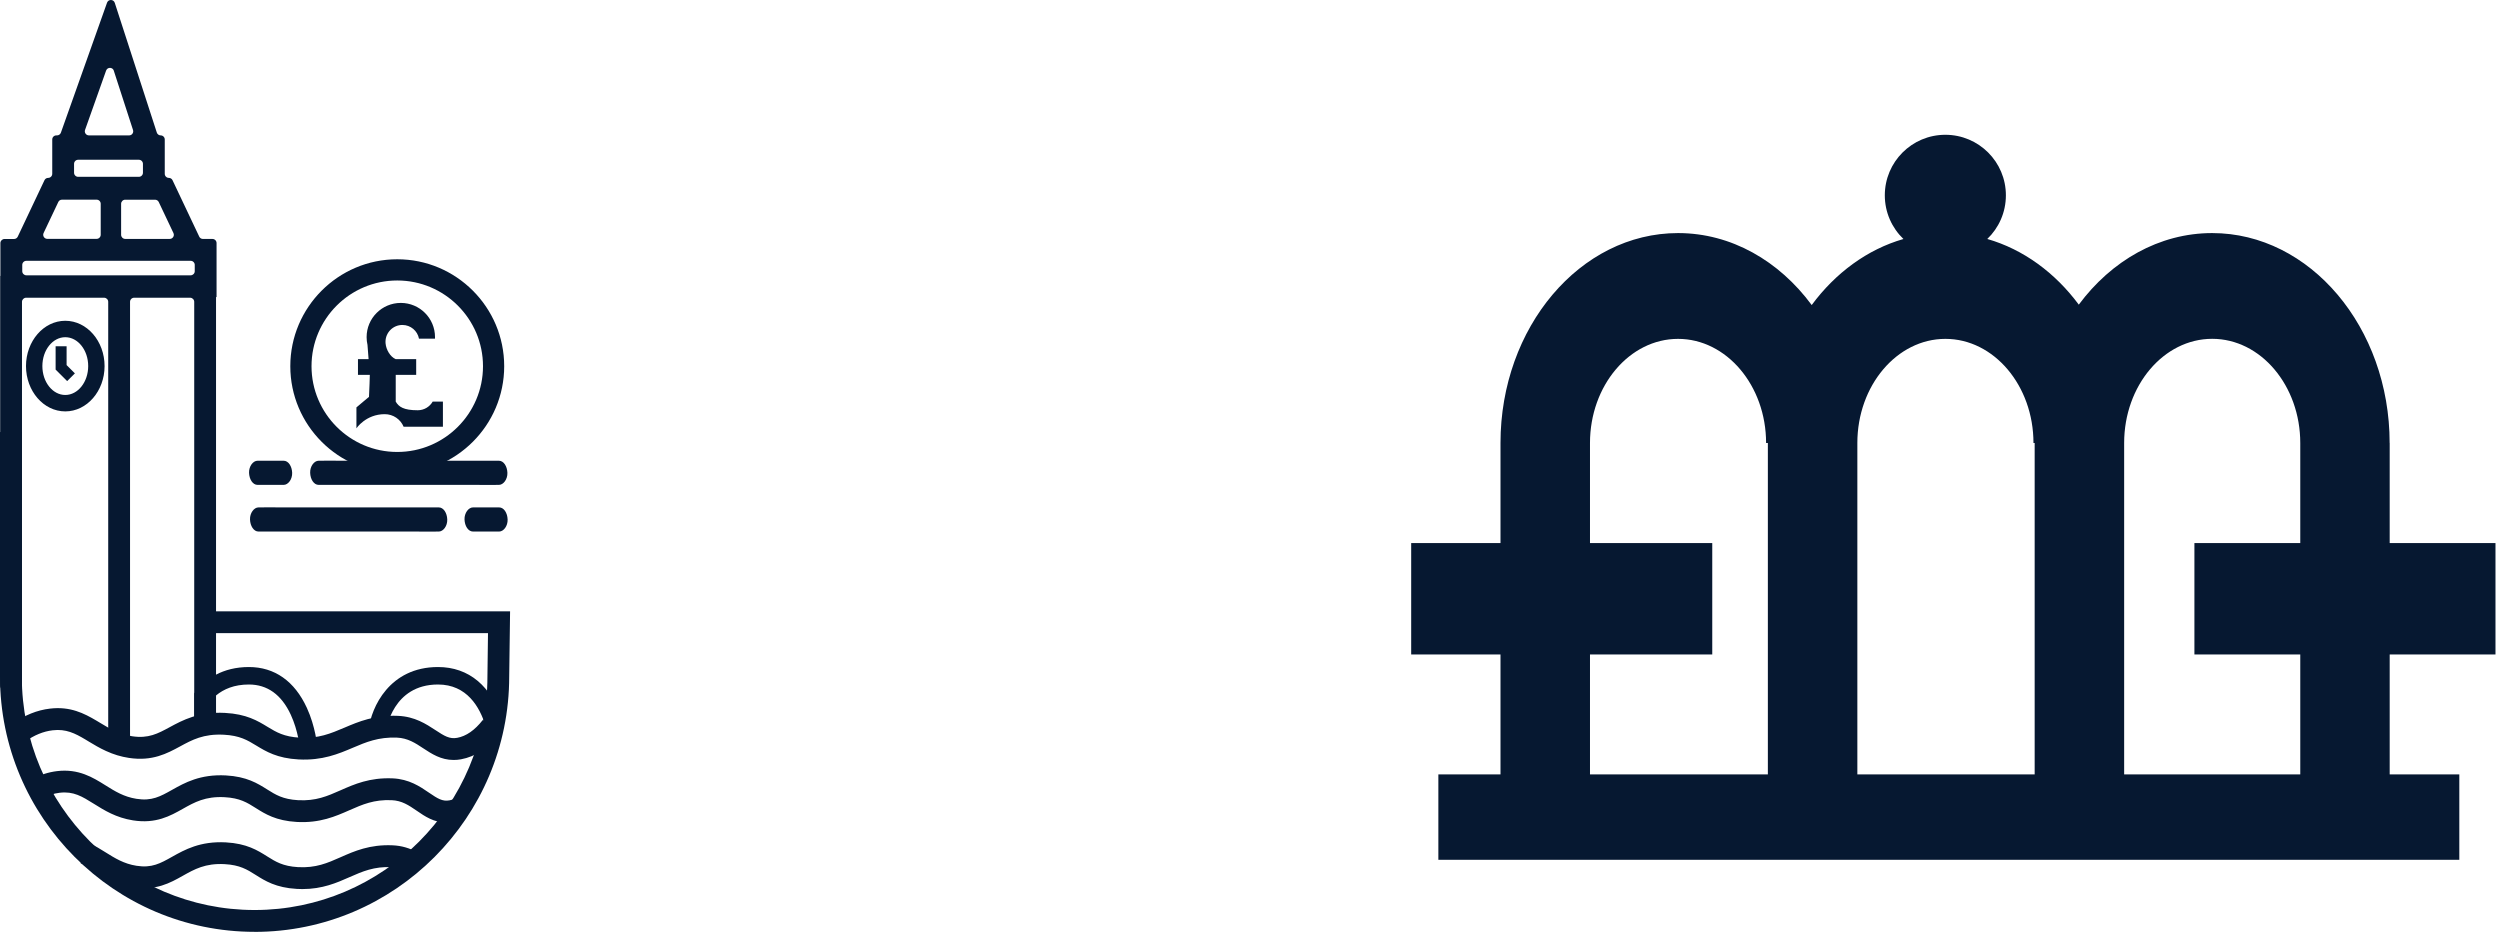 <svg xmlns="http://www.w3.org/2000/svg" width="186" height="70" viewBox="0 0 186 70" fill="none"><path fill-rule="evenodd" clip-rule="evenodd" d="M147.854 17.78C148.707 16.961 149.238 15.808 149.238 14.532C149.238 12.044 147.221 10.028 144.734 10.028C142.247 10.028 140.23 12.044 140.23 14.532C140.23 15.809 140.762 16.962 141.616 17.782C138.927 18.555 136.557 20.305 134.791 22.695C132.369 19.416 128.809 17.341 124.846 17.341C117.563 17.341 111.637 24.348 111.637 32.96V40.405H104.992V48.693H111.637V57.615H107.014V63.971H182.973V57.615H177.793V48.693H185.664V40.405H177.793V32.96H177.789C177.789 24.352 171.863 17.341 164.584 17.341C160.635 17.341 157.084 19.404 154.662 22.666C152.898 20.289 150.535 18.55 147.854 17.78ZM151.29 32.96H151.379L151.379 57.615H138.187V32.96C138.187 28.69 141.128 25.212 144.738 25.212C148.348 25.212 151.29 28.69 151.29 32.96ZM171.14 32.96V40.405H163.264V48.693H171.14V57.615H158.037V32.96C158.037 28.686 160.978 25.208 164.588 25.208C168.198 25.208 171.14 28.69 171.14 32.96ZM131.397 32.96H131.529V57.615H118.295V48.693H127.392V40.405H118.295V32.96C118.295 28.69 121.236 25.212 124.846 25.212C128.456 25.212 131.397 28.69 131.397 32.96Z" fill="#061831"></path><path d="M33.201 61.196C32.283 61.196 31.607 60.735 31.003 60.317C30.412 59.912 29.902 59.566 29.138 59.533C27.822 59.478 26.976 59.85 25.996 60.281C24.967 60.735 23.798 61.251 22.076 61.153C20.532 61.065 19.725 60.559 19.013 60.108C18.389 59.713 17.847 59.373 16.713 59.311C15.276 59.233 14.463 59.693 13.601 60.177C12.663 60.706 11.598 61.304 9.897 61.036C8.636 60.837 7.761 60.288 6.987 59.804C6.108 59.256 5.471 58.857 4.439 58.981C3.995 59.034 3.554 59.177 3.126 59.409L2.358 57.979C2.966 57.652 3.599 57.45 4.243 57.371C5.847 57.178 6.908 57.841 7.849 58.429C8.551 58.87 9.217 59.285 10.152 59.432C11.295 59.615 11.928 59.256 12.807 58.763C13.738 58.24 14.894 57.59 16.802 57.691C18.359 57.776 19.166 58.286 19.881 58.736C20.505 59.128 21.044 59.468 22.171 59.533C23.5 59.608 24.356 59.233 25.343 58.795C26.362 58.344 27.515 57.838 29.21 57.91C30.438 57.962 31.261 58.524 31.921 58.978C32.564 59.419 32.927 59.644 33.443 59.546C33.59 59.52 33.737 59.474 33.877 59.413L34.517 60.905C34.266 61.013 34.005 61.091 33.743 61.14C33.554 61.176 33.374 61.193 33.201 61.193V61.196Z" fill="#061831"></path><path d="M22.494 66.147C22.36 66.147 22.22 66.144 22.076 66.134C20.531 66.046 19.725 65.54 19.013 65.089C18.389 64.694 17.847 64.354 16.713 64.292C15.276 64.214 14.463 64.674 13.601 65.158C12.663 65.687 11.598 66.285 9.897 66.017C8.636 65.817 7.76 65.269 6.986 64.785C6.643 64.57 6.317 64.367 5.99 64.217L6.33 63.482V62.669H6.509L6.673 62.744C7.094 62.937 7.476 63.178 7.849 63.41C8.554 63.851 9.217 64.266 10.151 64.413C11.294 64.596 11.928 64.237 12.807 63.743C13.738 63.221 14.894 62.571 16.801 62.672C18.359 62.757 19.166 63.267 19.881 63.717C20.505 64.109 21.044 64.449 22.171 64.514C23.5 64.589 24.356 64.214 25.343 63.776C26.361 63.325 27.515 62.816 29.21 62.891C29.876 62.92 30.48 63.093 31.111 63.443L30.323 64.864C29.919 64.638 29.553 64.531 29.141 64.514C27.825 64.459 26.979 64.831 25.999 65.262C25.055 65.68 23.994 66.147 22.498 66.147H22.494Z" fill="#061831"></path><path d="M23.598 55.529L22.305 55.633C22.305 55.633 22.194 54.379 21.632 53.171C20.94 51.681 19.891 50.927 18.516 50.927C17.428 50.927 16.641 51.27 16.076 51.74C15.24 52.429 14.884 53.399 14.737 53.958H14.453V51.59C14.861 51.048 15.394 50.551 16.076 50.192C16.739 49.846 17.546 49.627 18.516 49.627C20.427 49.627 21.916 50.675 22.828 52.658C23.478 54.072 23.598 55.47 23.602 55.529H23.598Z" fill="#061831"></path><path d="M14.825 17.608L12.836 13.408C12.787 13.303 12.679 13.235 12.562 13.235C12.395 13.235 12.258 13.098 12.258 12.931V10.377C12.258 10.21 12.121 10.073 11.954 10.073C11.824 10.073 11.706 9.988 11.667 9.864L8.538 0.209C8.45 -0.065 8.061 -0.072 7.963 0.203L4.53 9.871C4.488 9.991 4.373 10.073 4.243 10.073H4.191C4.024 10.073 3.887 10.21 3.887 10.377V12.931C3.887 13.098 3.75 13.235 3.583 13.235C3.465 13.235 3.358 13.303 3.309 13.408L1.32 17.608C1.271 17.713 1.163 17.781 1.045 17.781H0.333C0.167 17.781 0.029 17.919 0.029 18.085V20.528H0.013V51.022C0.013 51.188 0.15 51.325 0.317 51.325H1.333C1.499 51.325 1.636 51.188 1.636 51.022V22.455C1.636 22.289 1.774 22.151 1.94 22.151H7.747C7.914 22.151 8.051 22.289 8.051 22.455V55.17C8.051 55.336 8.188 55.473 8.355 55.473H9.371C9.537 55.473 9.675 55.336 9.675 55.17V22.455C9.675 22.289 9.812 22.151 9.978 22.151H14.146C14.312 22.151 14.45 22.289 14.45 22.455V53.654C14.45 53.821 14.587 53.958 14.754 53.958H15.769C15.936 53.958 16.073 53.821 16.073 53.654V22.102H16.112V18.082C16.112 17.915 15.975 17.778 15.809 17.778H15.096C14.979 17.778 14.871 17.709 14.822 17.605L14.825 17.608ZM9.315 17.775C9.149 17.775 9.011 17.638 9.011 17.471V15.162C9.011 14.995 9.149 14.858 9.315 14.858H11.536C11.654 14.858 11.762 14.927 11.811 15.031L12.905 17.34C12.999 17.543 12.852 17.775 12.63 17.775H9.315ZM8.466 5.259L9.897 9.675C9.959 9.871 9.815 10.073 9.609 10.073H6.614C6.405 10.073 6.258 9.864 6.327 9.668L7.894 5.252C7.992 4.978 8.381 4.984 8.469 5.259H8.466ZM5.814 11.886H10.331C10.498 11.886 10.635 12.023 10.635 12.19V12.853C10.635 13.019 10.498 13.156 10.331 13.156H5.814C5.647 13.156 5.51 13.019 5.51 12.853V12.19C5.51 12.023 5.647 11.886 5.814 11.886ZM4.612 14.855H7.189C7.356 14.855 7.493 14.992 7.493 15.159V17.468C7.493 17.634 7.356 17.771 7.189 17.771H3.518C3.296 17.771 3.149 17.54 3.243 17.337L4.338 15.028C4.387 14.923 4.494 14.855 4.612 14.855ZM1.656 20.179V19.708C1.656 19.542 1.793 19.405 1.96 19.405H14.185C14.352 19.405 14.489 19.542 14.489 19.708V20.179C14.489 20.345 14.352 20.483 14.185 20.483H1.96C1.793 20.483 1.656 20.345 1.656 20.179Z" fill="#061831"></path><path d="M4.857 30.389C3.364 30.389 2.149 28.975 2.149 27.237C2.149 25.499 3.364 24.085 4.857 24.085C6.35 24.085 7.565 25.499 7.565 27.237C7.565 28.975 6.35 30.389 4.857 30.389ZM4.857 24.869C3.799 24.869 2.936 25.93 2.936 27.237C2.936 28.543 3.799 29.605 4.857 29.605C5.915 29.605 6.777 28.543 6.777 27.237C6.777 25.93 5.915 24.869 4.857 24.869Z" fill="#061831"></path><path d="M4.857 30.608C3.243 30.608 1.934 29.096 1.934 27.237C1.934 25.378 3.247 23.866 4.857 23.866C6.47 23.866 7.78 25.378 7.78 27.237C7.78 29.096 6.467 30.608 4.857 30.608ZM4.857 24.301C3.482 24.301 2.365 25.617 2.365 27.237C2.365 28.857 3.482 30.173 4.857 30.173C6.232 30.173 7.349 28.857 7.349 27.237C7.349 25.617 6.232 24.301 4.857 24.301ZM4.857 29.821C3.678 29.821 2.717 28.661 2.717 27.237C2.717 25.813 3.678 24.653 4.857 24.653C6.036 24.653 6.996 25.813 6.996 27.237C6.996 28.661 6.036 29.821 4.857 29.821ZM4.857 25.088C3.916 25.088 3.152 26.051 3.152 27.237C3.152 28.423 3.916 29.386 4.857 29.386C5.797 29.386 6.562 28.423 6.562 27.237C6.562 26.051 5.797 25.088 4.857 25.088Z" fill="#061831"></path><path d="M19.16 36.075C19.728 36.075 20.296 36.075 20.864 36.075H21.106C21.436 36.075 21.753 35.664 21.737 35.177C21.72 34.691 21.459 34.279 21.106 34.279C20.538 34.279 19.97 34.279 19.401 34.279H19.16C18.83 34.279 18.513 34.691 18.529 35.177C18.546 35.664 18.807 36.075 19.16 36.075Z" fill="#061831"></path><path d="M23.706 36.075H25.042C26.113 36.075 27.181 36.075 28.253 36.075C29.543 36.075 30.833 36.075 32.12 36.075C33.234 36.075 34.351 36.075 35.465 36.075C36.01 36.075 36.555 36.092 37.098 36.075C37.104 36.075 37.114 36.075 37.12 36.075C37.45 36.075 37.767 35.664 37.751 35.177C37.734 34.691 37.473 34.279 37.12 34.279C36.676 34.279 36.229 34.279 35.785 34.279C34.713 34.279 33.645 34.279 32.574 34.279C31.284 34.279 29.994 34.279 28.707 34.279C27.593 34.279 26.476 34.279 25.362 34.279C24.817 34.279 24.271 34.263 23.729 34.279C23.723 34.279 23.713 34.279 23.706 34.279C23.376 34.279 23.059 34.691 23.076 35.177C23.092 35.664 23.353 36.075 23.706 36.075Z" fill="#061831"></path><path d="M35.19 39.547C35.758 39.547 36.327 39.547 36.895 39.547H37.137C37.467 39.547 37.784 39.136 37.767 38.649C37.751 38.163 37.49 37.751 37.137 37.751C36.569 37.751 36 37.751 35.432 37.751H35.19C34.86 37.751 34.544 38.163 34.56 38.649C34.576 39.136 34.837 39.547 35.19 39.547Z" fill="#061831"></path><path d="M19.232 39.547C19.676 39.547 20.123 39.547 20.567 39.547C21.639 39.547 22.707 39.547 23.778 39.547C25.068 39.547 26.358 39.547 27.645 39.547C28.759 39.547 29.876 39.547 30.99 39.547C31.535 39.547 32.081 39.564 32.623 39.547C32.63 39.547 32.639 39.547 32.646 39.547C32.976 39.547 33.293 39.136 33.276 38.649C33.26 38.163 32.999 37.751 32.646 37.751C32.202 37.751 31.754 37.751 31.31 37.751C30.239 37.751 29.171 37.751 28.099 37.751C26.809 37.751 25.519 37.751 24.232 37.751C23.118 37.751 22.001 37.751 20.887 37.751C20.342 37.751 19.797 37.735 19.254 37.751C19.248 37.751 19.238 37.751 19.232 37.751C18.902 37.751 18.585 38.163 18.601 38.649C18.617 39.136 18.879 39.547 19.232 39.547Z" fill="#061831"></path><path d="M32.192 29.879C31.97 30.265 31.555 30.523 31.078 30.523C30.026 30.523 29.664 30.265 29.442 29.879V27.89H30.964V26.721H29.442C29.03 26.545 28.73 26.019 28.687 25.552C28.684 25.512 28.681 25.473 28.681 25.434C28.681 24.738 29.242 24.177 29.938 24.177C30.552 24.177 31.065 24.617 31.173 25.199H32.362C32.362 25.16 32.365 25.12 32.365 25.081C32.365 23.677 31.225 22.537 29.82 22.537C28.416 22.537 27.276 23.677 27.276 25.081C27.276 25.28 27.299 25.473 27.341 25.659L27.423 26.721H26.633V27.89H27.515C27.515 27.89 27.482 29.102 27.453 29.527C27.312 29.644 27.172 29.762 27.034 29.876C26.861 30.02 26.692 30.163 26.518 30.311V31.865C26.518 31.865 27.217 30.814 28.625 30.814C29.259 30.814 29.801 31.199 30.03 31.751H32.953V29.879H32.192Z" fill="#061831"></path><path d="M29.556 35.203C25.169 35.203 21.599 31.633 21.599 27.247C21.599 22.86 25.169 19.29 29.556 19.29C33.942 19.29 37.512 22.86 37.512 27.247C37.512 31.633 33.942 35.203 29.556 35.203ZM29.556 20.868C26.038 20.868 23.177 23.729 23.177 27.247C23.177 30.765 26.038 33.626 29.556 33.626C33.074 33.626 35.935 30.765 35.935 27.247C35.935 23.729 33.074 20.868 29.556 20.868Z" fill="#061831"></path><path d="M33.743 56.541C32.806 56.541 32.113 56.084 31.489 55.673C30.898 55.281 30.34 54.915 29.533 54.879C28.155 54.824 27.23 55.215 26.25 55.633C25.186 56.087 23.98 56.597 22.213 56.502C20.623 56.417 19.793 55.911 19.062 55.467C18.408 55.069 17.843 54.725 16.651 54.663C15.142 54.585 14.293 55.046 13.395 55.535C12.428 56.058 11.334 56.653 9.59 56.388C9.005 56.3 8.446 56.13 7.885 55.872C7.404 55.653 6.993 55.405 6.591 55.163C6.509 55.114 6.428 55.065 6.349 55.016C5.579 54.559 4.909 54.216 3.916 54.334C3.227 54.415 2.548 54.693 1.894 55.16L0.947 53.84C1.826 53.21 2.76 52.831 3.727 52.72C5.223 52.544 6.251 53.069 7.179 53.618C7.264 53.667 7.346 53.719 7.431 53.769C7.806 53.997 8.162 54.209 8.557 54.389C8.989 54.585 9.397 54.709 9.835 54.778C11.04 54.961 11.739 54.582 12.621 54.105C13.581 53.586 14.773 52.936 16.736 53.04C18.337 53.122 19.173 53.631 19.907 54.079C20.561 54.474 21.122 54.817 22.305 54.882C23.7 54.957 24.588 54.578 25.62 54.141C26.672 53.693 27.864 53.187 29.605 53.259C30.862 53.311 31.708 53.87 32.391 54.317C33.07 54.765 33.453 54.997 34.011 54.895C34.684 54.775 35.324 54.327 35.919 53.569L37.196 54.569C36.35 55.65 35.373 56.297 34.298 56.492C34.106 56.529 33.926 56.541 33.753 56.541H33.743Z" fill="#061831"></path><path d="M18.947 69.329C8.502 69.329 0 60.807 0 50.332V32.146H1.623V50.332C1.623 59.912 9.394 67.705 18.944 67.705C28.494 67.705 36.265 59.912 36.265 50.332V50.323L36.307 47.105H15.325V45.482H37.95L37.885 50.339C37.885 60.81 29.383 69.332 18.938 69.332L18.947 69.329Z" fill="#061831"></path><path d="M28.72 54.399L27.43 54.236C27.629 52.642 28.965 49.627 32.587 49.627C34.883 49.627 36.578 51.048 37.365 53.628L36.124 54.007C35.696 52.602 34.736 50.927 32.587 50.927C29.216 50.927 28.739 54.258 28.72 54.399Z" fill="#061831"></path><path d="M4.997 28.354L4.138 27.498V25.761H4.955V27.162L5.572 27.779L4.997 28.354Z" fill="#061831"></path></svg>